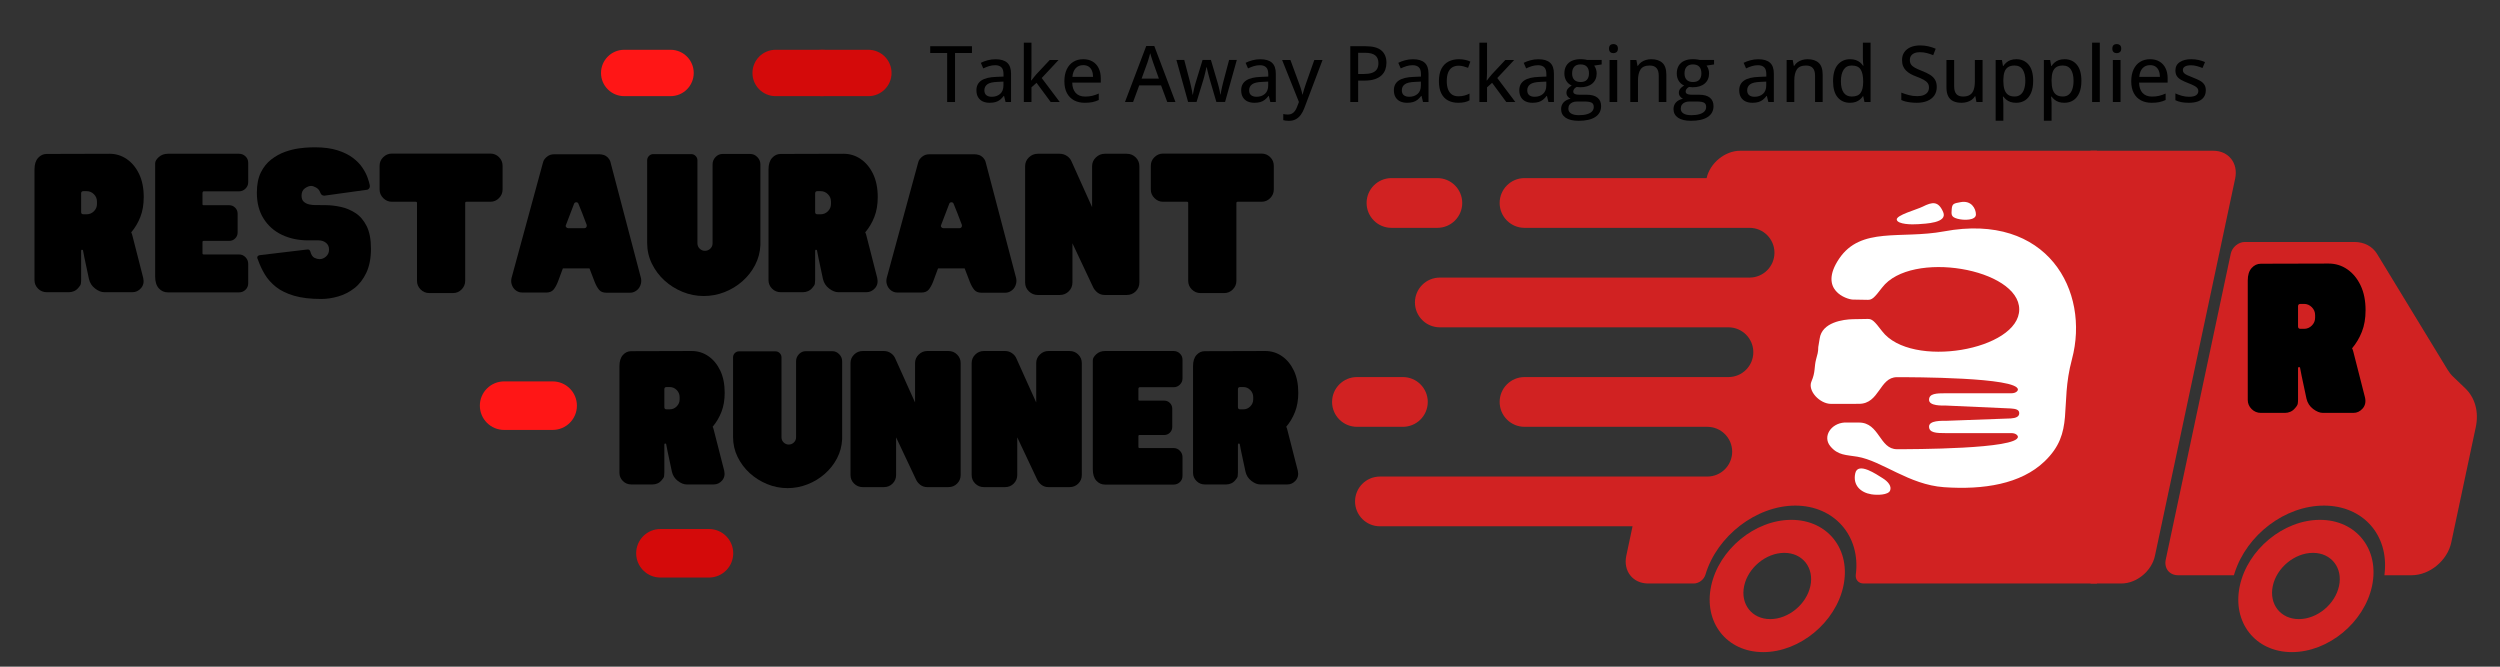 <svg version="1.0" preserveAspectRatio="xMidYMid meet" height="400" viewBox="0 0 1125 300" zoomAndPan="magnify" width="1500" xmlns:xlink="http://www.w3.org/1999/xlink" xmlns="http://www.w3.org/2000/svg"><rect x="0" y="0" width="1125" height="300" fill="#333333" stroke="none"/><defs><g></g><clipPath id="b901f5f0d2"><path clip-rule="nonzero" d="M 609 67.84 L 943.621 67.84 L 943.621 263 L 609 263 Z M 609 67.84"></path></clipPath><clipPath id="1faaa52b13"><path clip-rule="nonzero" d="M 769.23 233.848 L 830.227 233.848 L 830.227 293.449 L 769.23 293.449 Z M 769.23 233.848"></path></clipPath><clipPath id="824d60acb2"><path clip-rule="nonzero" d="M 599.371 169 L 643 169 L 643 193 L 599.371 193 Z M 599.371 169"></path></clipPath><clipPath id="120b639f5a"><path clip-rule="nonzero" d="M 814 90.031 L 935 90.031 L 935 222.781 L 814 222.781 Z M 814 90.031"></path></clipPath><clipPath id="0371be153a"><path clip-rule="nonzero" d="M 940.734 67.84 L 1007 67.84 L 1007 263 L 940.734 263 Z M 940.734 67.84"></path></clipPath><clipPath id="0cfe579496"><path clip-rule="nonzero" d="M 974.344 108.852 L 1114.598 108.852 L 1114.598 258.926 L 974.344 258.926 Z M 974.344 108.852"></path></clipPath><clipPath id="6efd6e2fbe"><path clip-rule="nonzero" d="M 1007.125 233.848 L 1068.125 233.848 L 1068.125 293.449 L 1007.125 293.449 Z M 1007.125 233.848"></path></clipPath><clipPath id="1a86a371d6"><path clip-rule="nonzero" d="M 286.277 238.055 L 329.953 238.055 L 329.953 259.895 L 286.277 259.895 Z M 286.277 238.055"></path></clipPath><clipPath id="b2c3e318c9"><path clip-rule="nonzero" d="M 319.035 238.055 C 325.066 238.055 329.953 242.941 329.953 248.973 C 329.953 255.004 325.066 259.895 319.035 259.895 L 297.195 259.895 C 291.164 259.895 286.277 255.004 286.277 248.973 C 286.277 242.941 291.164 238.055 297.195 238.055 Z M 319.035 238.055"></path></clipPath><clipPath id="e1e27d6f92"><path clip-rule="nonzero" d="M 215.934 171.629 L 259.613 171.629 L 259.613 193.469 L 215.934 193.469 Z M 215.934 171.629"></path></clipPath><clipPath id="d0e993b482"><path clip-rule="nonzero" d="M 248.695 171.629 C 254.727 171.629 259.613 176.52 259.613 182.551 C 259.613 188.578 254.727 193.469 248.695 193.469 L 226.855 193.469 C 220.824 193.469 215.934 188.578 215.934 182.551 C 215.934 176.52 220.824 171.629 226.855 171.629 Z M 248.695 171.629"></path></clipPath><clipPath id="696cfc91e4"><path clip-rule="nonzero" d="M 359.473 22.402 L 401.199 22.402 L 401.199 43.266 L 359.473 43.266 Z M 359.473 22.402"></path></clipPath><clipPath id="f185925277"><path clip-rule="nonzero" d="M 390.766 22.402 C 396.527 22.402 401.199 27.074 401.199 32.836 C 401.199 38.598 396.527 43.266 390.766 43.266 L 369.902 43.266 C 364.141 43.266 359.473 38.598 359.473 32.836 C 359.473 27.074 364.141 22.402 369.902 22.402 Z M 390.766 22.402"></path></clipPath><clipPath id="38f07d2757"><path clip-rule="nonzero" d="M 338.609 22.402 L 380.336 22.402 L 380.336 43.266 L 338.609 43.266 Z M 338.609 22.402"></path></clipPath><clipPath id="7842803661"><path clip-rule="nonzero" d="M 369.902 22.402 C 375.664 22.402 380.336 27.074 380.336 32.836 C 380.336 38.598 375.664 43.266 369.902 43.266 L 349.039 43.266 C 343.277 43.266 338.609 38.598 338.609 32.836 C 338.609 27.074 343.277 22.402 349.039 22.402 Z M 369.902 22.402"></path></clipPath><clipPath id="964f9af8aa"><path clip-rule="nonzero" d="M 270.453 22.402 L 312.18 22.402 L 312.18 43.266 L 270.453 43.266 Z M 270.453 22.402"></path></clipPath><clipPath id="781224253a"><path clip-rule="nonzero" d="M 301.75 22.402 C 307.512 22.402 312.18 27.074 312.18 32.836 C 312.18 38.598 307.512 43.266 301.75 43.266 L 280.887 43.266 C 275.125 43.266 270.453 38.598 270.453 32.836 C 270.453 27.074 275.125 22.402 280.887 22.402 Z M 301.75 22.402"></path></clipPath></defs><g clip-path="url(#b901f5f0d2)"><path fill-rule="nonzero" fill-opacity="1" d="M 1055.934 80.328 L 1019.832 250.105 C 1018.375 256.977 1011.594 262.57 1004.723 262.57 L 838.594 262.57 C 836.359 262.57 834.812 260.848 835.105 258.633 C 837.387 241.195 825.434 227.52 807.887 227.52 C 790.383 227.52 772.633 241.148 767.461 258.566 C 766.812 260.805 764.508 262.57 762.223 262.57 L 741.676 262.57 C 734.781 262.57 730.375 256.977 731.828 250.105 L 734.648 236.832 L 620.965 236.832 C 614.785 236.832 609.773 231.816 609.773 225.641 C 609.773 219.461 614.785 214.449 620.965 214.449 L 768.289 214.449 C 774.469 214.449 779.48 209.434 779.48 203.258 C 779.48 197.078 774.469 192.066 768.289 192.066 L 686.031 192.066 C 679.855 192.066 674.84 187.051 674.84 180.875 C 674.84 174.695 679.855 169.68 686.031 169.68 L 777.801 169.68 C 783.98 169.68 788.996 164.668 788.996 158.488 C 788.996 152.312 783.98 147.297 777.801 147.297 L 647.914 147.297 C 641.734 147.297 636.723 142.285 636.723 136.105 C 636.723 129.93 641.734 124.914 647.914 124.914 L 787.316 124.914 C 793.492 124.914 798.508 119.902 798.508 113.723 C 798.508 107.547 793.492 102.531 787.316 102.531 L 686.031 102.531 C 679.855 102.531 674.84 97.52 674.84 91.34 C 674.84 85.164 679.855 80.148 686.031 80.148 L 767.977 80.148 C 769.5 73.344 776.258 67.84 783.062 67.84 L 1046.086 67.84 C 1052.98 67.84 1057.391 73.434 1055.934 80.328" fill="#d12222"></path></g><g clip-path="url(#1faaa52b13)"><path fill-rule="nonzero" fill-opacity="1" d="M 796.602 278.598 C 788.383 278.598 783.117 271.91 784.863 263.691 C 786.613 255.473 794.719 248.785 802.938 248.785 C 811.16 248.785 816.422 255.473 814.676 263.691 C 812.93 271.91 804.82 278.598 796.602 278.598 Z M 806.094 233.934 C 789.688 233.934 773.5 247.281 770.012 263.691 C 766.527 280.098 777.035 293.449 793.445 293.449 C 809.852 293.449 826.043 280.098 829.527 263.691 C 833.016 247.281 822.504 233.934 806.094 233.934" fill="#d12222"></path></g><path fill-rule="nonzero" fill-opacity="1" d="M 658.008 91.34 C 658.008 97.516 652.996 102.531 646.816 102.531 L 626.156 102.531 C 619.98 102.531 614.965 97.516 614.965 91.34 C 614.965 85.16 619.98 80.148 626.156 80.148 L 646.816 80.148 C 652.996 80.148 658.008 85.16 658.008 91.34" fill="#d12222"></path><g clip-path="url(#824d60acb2)"><path fill-rule="nonzero" fill-opacity="1" d="M 642.496 180.875 C 642.496 187.051 637.484 192.066 631.305 192.066 L 610.625 192.066 C 604.445 192.066 599.434 187.051 599.434 180.875 C 599.434 174.695 604.445 169.68 610.625 169.68 L 631.305 169.68 C 637.484 169.68 642.496 174.695 642.496 180.875" fill="#d12222"></path></g><g clip-path="url(#120b639f5a)"><path fill-rule="evenodd" fill-opacity="1" d="M 908.051 196.566 C 908.051 202.121 860.137 202.141 853.629 202.141 C 845.73 202.141 845.781 190.145 836.555 190.145 C 834.305 190.145 832.137 190.141 830.023 190.137 C 823.844 190.547 820.137 196.48 823.586 200.73 C 827.031 204.98 830.785 204.672 835.812 205.516 C 846.898 207.379 858.992 218.137 874.809 219.238 C 892.559 220.477 909.402 217.844 920.043 207.637 C 933.82 194.426 926.648 183.027 932.371 161.676 C 940.598 130.973 921.352 95.461 874.809 104.117 C 855.379 107.73 837.395 101.832 827.574 116.457 C 818.09 130.586 831.137 134.766 833.781 134.812 L 840.531 134.93 C 842.395 134.93 843.344 134.145 846.938 129.426 C 859.957 112.328 908.656 120.891 908.656 139.227 C 908.66 157.566 859.957 166.125 846.938 149.027 C 843.344 144.309 842.395 143.523 840.531 143.523 C 838.316 143.562 838.289 143.562 833.891 143.637 C 829.488 143.711 819.855 145.012 818.852 152.363 C 818.766 152.977 818.281 155.531 818.223 156.156 C 818.223 158.488 817.812 159.57 817.246 161.676 C 816.32 165.141 817.016 167.383 815.164 171.625 C 813.309 175.871 818.938 181.75 823.969 181.746 C 829 181.742 832.102 181.723 836.555 181.723 C 845.781 181.723 845.73 169.73 853.629 169.73 C 860.137 169.73 908.051 169.75 908.051 175.305 C 908.051 175.945 907.07 176.965 905.156 176.965 L 875.578 176.965 C 871.324 176.953 868.07 177.102 868.07 179.914 C 868.07 182.727 873.875 182.5 875.688 182.5 C 876.172 182.5 904.41 183.777 904.855 183.809 C 907.18 183.965 908.656 184.375 908.656 185.934 C 908.66 187.492 907.18 188.141 904.855 188.297 C 904.41 188.324 876.172 189.367 875.688 189.367 C 873.875 189.367 868.07 189.141 868.07 191.953 C 868.07 194.766 871.324 194.914 875.578 194.902 L 905.156 194.902 C 907.07 194.902 908.051 195.926 908.051 196.566 Z M 878.281 94.047 C 878.094 96.555 877.902 97.621 880.852 98.438 C 883.793 99.258 889.188 99.191 889.168 96.504 C 889.148 93.82 887.078 90.035 882.223 90.977 C 879.41 91.523 878.465 91.539 878.281 94.047 Z M 853.547 98.895 C 854.004 100.953 860.195 101.117 863.211 100.879 C 866.227 100.645 876.609 100.426 874.418 95.402 C 872.227 90.379 869.57 90.789 865.18 93.008 C 862.637 94.297 853.086 96.84 853.547 98.895 Z M 850.52 220.805 C 851.359 218.871 849.727 216.738 847.148 215.156 C 844.578 213.57 836.055 207.625 834.867 212.977 C 833.68 218.328 837.246 221.645 842.098 222.438 C 844.914 222.895 849.676 222.734 850.52 220.805" fill="#ffffff"></path></g><g clip-path="url(#0371be153a)"><path fill-rule="nonzero" fill-opacity="1" d="M 1005.828 80.328 L 969.727 250.105 C 968.27 256.977 961.488 262.57 954.613 262.57 L 788.488 262.57 C 786.25 262.57 784.703 260.848 784.996 258.633 C 787.281 241.195 775.328 227.52 757.777 227.52 C 740.277 227.52 722.523 241.148 717.355 258.566 C 716.707 260.805 714.398 262.57 712.117 262.57 L 691.57 262.57 C 684.676 262.57 680.266 256.977 681.719 250.105 L 684.543 236.832 L 570.859 236.832 C 564.68 236.832 559.668 231.816 559.668 225.641 C 559.668 219.461 564.68 214.449 570.859 214.449 L 718.184 214.449 C 724.359 214.449 729.375 209.434 729.375 203.258 C 729.375 197.078 724.359 192.066 718.184 192.066 L 635.926 192.066 C 629.746 192.066 624.734 187.051 624.734 180.875 C 624.734 174.695 629.746 169.68 635.926 169.68 L 727.695 169.68 C 733.875 169.68 738.887 164.668 738.887 158.488 C 738.887 152.312 733.875 147.297 727.695 147.297 L 597.809 147.297 C 591.629 147.297 586.613 142.285 586.613 136.105 C 586.613 129.93 591.629 124.914 597.809 124.914 L 737.207 124.914 C 743.387 124.914 748.398 119.902 748.398 113.723 C 748.398 107.547 743.387 102.531 737.207 102.531 L 635.926 102.531 C 629.746 102.531 624.734 97.52 624.734 91.34 C 624.734 85.164 629.746 80.148 635.926 80.148 L 717.871 80.148 C 719.391 73.344 726.152 67.84 732.957 67.84 L 995.98 67.84 C 1002.875 67.84 1007.281 73.434 1005.828 80.328" fill="#d12222"></path></g><g clip-path="url(#0cfe579496)"><path fill-rule="nonzero" fill-opacity="1" d="M 1109.34 174.715 L 1103.938 169.539 C 1102.984 168.641 1102.137 167.574 1101.406 166.375 L 1069.672 114.246 C 1067.594 110.84 1063.871 108.887 1059.445 108.887 L 1010.18 108.887 C 1007.301 108.887 1004.469 111.23 1003.855 114.105 L 974.578 251.852 C 973.758 255.711 976.23 258.855 980.094 258.855 L 1005.254 258.855 L 1005.57 257.855 C 1011.07 240.559 1028.355 227.52 1045.777 227.52 C 1063.199 227.52 1074.941 240.559 1073.09 257.855 L 1072.984 258.855 L 1085.227 258.855 C 1093.336 258.855 1101.332 252.258 1103.059 244.148 L 1114.094 192.242 C 1115.551 185.379 1113.816 178.988 1109.34 174.715" fill="#d12222"></path></g><g clip-path="url(#6efd6e2fbe)"><path fill-rule="nonzero" fill-opacity="1" d="M 1034.492 278.598 C 1026.273 278.598 1021.008 271.91 1022.754 263.691 C 1024.5 255.469 1032.609 248.785 1040.828 248.785 C 1049.047 248.785 1054.316 255.469 1052.566 263.691 C 1050.82 271.91 1042.711 278.598 1034.492 278.598 Z M 1043.984 233.934 C 1027.578 233.934 1011.391 247.281 1007.898 263.691 C 1004.414 280.098 1014.926 293.449 1031.336 293.449 C 1047.742 293.449 1063.93 280.098 1067.418 263.691 C 1070.906 247.281 1060.395 233.934 1043.984 233.934" fill="#d12222"></path></g><path fill-rule="nonzero" fill-opacity="1" d="M 1052.891 122.312 L 1024.184 122.312 C 1019.414 122.312 1014.719 126.18 1013.703 130.953 L 1005.801 168.133 C 1004.789 172.906 1007.832 176.777 1012.605 176.777 L 1065.746 176.777 C 1072.621 176.777 1078.371 169.137 1075.816 163.387 L 1059.285 126.207 C 1058.203 123.777 1055.805 122.312 1052.891 122.312" fill="#d12222"></path><g fill-opacity="1" fill="#000000"><g transform="translate(276.485, 218.219)"><g><path d="M 49.406 -6.406 C 49.801 -4.645 49.484 -3.172 48.453 -1.984 C 47.422 -0.805 46.176 -0.219 44.719 -0.219 L 32.5 -0.219 C 31.25 -0.219 29.93 -0.742 28.547 -1.797 C 27.16 -2.859 26.27 -4.242 25.875 -5.953 L 23.906 -15.156 L 23.312 -18.25 C 23.312 -18.5 23.16 -18.625 22.859 -18.625 C 22.598 -18.625 22.469 -18.473 22.469 -18.172 L 22.469 -5.578 C 22.469 -4.973 22.43 -4.422 22.359 -3.922 C 22.285 -3.422 21.895 -2.789 21.188 -2.031 C 20.688 -1.426 20.082 -0.973 19.375 -0.672 C 18.676 -0.367 17.953 -0.219 17.203 -0.219 L 7.547 -0.219 C 6.086 -0.219 4.844 -0.734 3.812 -1.766 C 2.781 -2.797 2.266 -4.02 2.266 -5.438 L 2.266 -53.469 C 2.266 -55.633 2.781 -57.297 3.812 -58.453 C 4.844 -59.609 6.086 -60.188 7.547 -60.188 L 34.766 -60.266 C 37.535 -60.266 40.035 -59.492 42.266 -57.953 C 44.504 -56.422 46.289 -54.258 47.625 -51.469 C 48.957 -48.688 49.625 -45.359 49.625 -41.484 C 49.625 -38.211 49.133 -35.332 48.156 -32.844 C 47.176 -30.352 45.859 -28.129 44.203 -26.172 C 44.398 -25.867 44.57 -25.391 44.719 -24.734 Z M 29.344 -39.516 C 29.344 -40.773 28.898 -41.844 28.016 -42.719 C 27.141 -43.602 26.098 -44.047 24.891 -44.047 L 23.453 -44.047 C 22.797 -44.047 22.469 -43.719 22.469 -43.062 L 22.469 -35 C 22.469 -34.344 22.797 -34.016 23.453 -34.016 L 24.891 -34.016 C 26.098 -34.016 27.141 -34.453 28.016 -35.328 C 28.898 -36.211 29.344 -37.258 29.344 -38.469 Z M 29.344 -39.516"></path></g></g></g><g fill-opacity="1" fill="#000000"><g transform="translate(328.591, 218.219)"><g><path d="M 45.938 -60.188 C 47.133 -60.188 48.172 -59.734 49.047 -58.828 C 49.93 -57.922 50.375 -56.863 50.375 -55.656 L 50.375 -20.594 C 50.227 -17.52 49.461 -14.648 48.078 -11.984 C 46.691 -9.328 44.852 -6.992 42.562 -4.984 C 40.281 -2.973 37.691 -1.398 34.797 -0.266 C 31.91 0.867 28.91 1.438 25.797 1.438 C 22.629 1.438 19.57 0.832 16.625 -0.375 C 13.688 -1.582 11.07 -3.227 8.781 -5.312 C 6.5 -7.406 4.676 -9.844 3.312 -12.625 C 1.957 -15.414 1.281 -18.398 1.281 -21.578 L 1.281 -57.391 C 1.281 -58.148 1.539 -58.789 2.062 -59.312 C 2.594 -59.844 3.211 -60.109 3.922 -60.109 L 20.438 -60.109 C 21.145 -60.109 21.758 -59.844 22.281 -59.312 C 22.812 -58.789 23.078 -58.148 23.078 -57.391 L 23.078 -21.422 C 23.078 -20.516 23.406 -19.742 24.062 -19.109 C 24.719 -18.484 25.473 -18.172 26.328 -18.172 C 27.234 -18.172 28.008 -18.484 28.656 -19.109 C 29.312 -19.742 29.641 -20.516 29.641 -21.422 L 29.641 -55.656 C 29.641 -56.863 30.066 -57.922 30.922 -58.828 C 31.773 -59.734 32.805 -60.188 34.016 -60.188 Z M 45.938 -60.188"></path></g></g></g><g fill-opacity="1" fill="#000000"><g transform="translate(380.244, 218.219)"><g><path d="M 46.531 -60.266 C 48.094 -60.266 49.398 -59.734 50.453 -58.672 C 51.516 -57.617 52.047 -56.336 52.047 -54.828 L 52.047 -4.453 C 52.047 -2.941 51.516 -1.656 50.453 -0.594 C 49.398 0.457 48.094 0.984 46.531 0.984 L 37.031 0.984 C 35.82 0.984 34.766 0.633 33.859 -0.062 C 32.953 -0.77 32.273 -1.656 31.828 -2.719 L 23 -21.422 L 23 -4.453 C 23 -2.941 22.469 -1.656 21.406 -0.594 C 20.352 0.457 19.051 0.984 17.5 0.984 L 8 0.984 C 6.488 0.984 5.191 0.457 4.109 -0.594 C 3.023 -1.656 2.484 -2.941 2.484 -4.453 L 2.484 -54.828 C 2.484 -56.336 3.023 -57.617 4.109 -58.672 C 5.191 -59.734 6.488 -60.266 8 -60.266 L 17.5 -60.266 C 18.656 -60.266 19.707 -59.938 20.656 -59.281 C 21.613 -58.625 22.297 -57.77 22.703 -56.719 L 31.531 -37.109 L 31.531 -54.828 C 31.531 -56.336 32.082 -57.617 33.188 -58.672 C 34.289 -59.734 35.57 -60.266 37.031 -60.266 Z M 46.531 -60.266"></path></g></g></g><g fill-opacity="1" fill="#000000"><g transform="translate(434.762, 218.219)"><g><path d="M 46.531 -60.266 C 48.094 -60.266 49.398 -59.734 50.453 -58.672 C 51.516 -57.617 52.047 -56.336 52.047 -54.828 L 52.047 -4.453 C 52.047 -2.941 51.516 -1.656 50.453 -0.594 C 49.398 0.457 48.094 0.984 46.531 0.984 L 37.031 0.984 C 35.82 0.984 34.766 0.633 33.859 -0.062 C 32.953 -0.77 32.273 -1.656 31.828 -2.719 L 23 -21.422 L 23 -4.453 C 23 -2.941 22.469 -1.656 21.406 -0.594 C 20.352 0.457 19.051 0.984 17.5 0.984 L 8 0.984 C 6.488 0.984 5.191 0.457 4.109 -0.594 C 3.023 -1.656 2.484 -2.941 2.484 -4.453 L 2.484 -54.828 C 2.484 -56.336 3.023 -57.617 4.109 -58.672 C 5.191 -59.734 6.488 -60.266 8 -60.266 L 17.5 -60.266 C 18.656 -60.266 19.707 -59.938 20.656 -59.281 C 21.613 -58.625 22.297 -57.77 22.703 -56.719 L 31.531 -37.109 L 31.531 -54.828 C 31.531 -56.336 32.082 -57.617 33.188 -58.672 C 34.289 -59.734 35.57 -60.266 37.031 -60.266 Z M 46.531 -60.266"></path></g></g></g><g fill-opacity="1" fill="#000000"><g transform="translate(489.281, 218.219)"><g><path d="M 23.531 -43.969 C 23.383 -43.969 23.258 -43.891 23.156 -43.734 C 23.051 -43.586 23 -43.469 23 -43.375 L 23 -38.391 C 23 -38.086 23.176 -37.938 23.531 -37.938 L 34.625 -37.938 C 35.625 -37.938 36.473 -37.582 37.172 -36.875 C 37.879 -36.176 38.234 -35.32 38.234 -34.312 L 38.234 -26.094 C 38.234 -25.094 37.879 -24.238 37.172 -23.531 C 36.473 -22.82 35.625 -22.469 34.625 -22.469 L 23.531 -22.469 C 23.176 -22.469 23 -22.297 23 -21.953 L 23 -17.125 C 23 -16.77 23.176 -16.594 23.531 -16.594 L 38.844 -16.594 C 39.945 -16.594 40.891 -16.188 41.672 -15.375 C 42.453 -14.57 42.844 -13.617 42.844 -12.516 L 42.844 -4.078 C 42.844 -2.961 42.453 -2.031 41.672 -1.281 C 40.891 -0.531 39.945 -0.156 38.844 -0.156 L 8 -0.156 C 6.438 -0.156 5.125 -0.742 4.062 -1.922 C 3.008 -3.109 2.484 -4.805 2.484 -7.016 L 2.484 -56.109 C 2.484 -56.961 3.008 -57.867 4.062 -58.828 C 5.125 -59.785 6.438 -60.266 8 -60.266 L 38.844 -60.266 C 39.945 -60.266 40.891 -59.883 41.672 -59.125 C 42.453 -58.375 42.844 -57.445 42.844 -56.344 L 42.844 -47.891 C 42.844 -46.836 42.453 -45.922 41.672 -45.141 C 40.891 -44.359 39.945 -43.969 38.844 -43.969 Z M 23.531 -43.969"></path></g></g></g><g fill-opacity="1" fill="#000000"><g transform="translate(534.6, 218.219)"><g><path d="M 49.406 -6.406 C 49.801 -4.645 49.484 -3.172 48.453 -1.984 C 47.422 -0.805 46.176 -0.219 44.719 -0.219 L 32.5 -0.219 C 31.25 -0.219 29.93 -0.742 28.547 -1.797 C 27.16 -2.859 26.27 -4.242 25.875 -5.953 L 23.906 -15.156 L 23.312 -18.25 C 23.312 -18.5 23.16 -18.625 22.859 -18.625 C 22.598 -18.625 22.469 -18.473 22.469 -18.172 L 22.469 -5.578 C 22.469 -4.973 22.43 -4.422 22.359 -3.922 C 22.285 -3.422 21.895 -2.789 21.188 -2.031 C 20.688 -1.426 20.082 -0.973 19.375 -0.672 C 18.676 -0.367 17.953 -0.219 17.203 -0.219 L 7.547 -0.219 C 6.086 -0.219 4.844 -0.734 3.812 -1.766 C 2.781 -2.797 2.266 -4.02 2.266 -5.438 L 2.266 -53.469 C 2.266 -55.633 2.781 -57.297 3.812 -58.453 C 4.844 -59.609 6.086 -60.188 7.547 -60.188 L 34.766 -60.266 C 37.535 -60.266 40.035 -59.492 42.266 -57.953 C 44.504 -56.422 46.289 -54.258 47.625 -51.469 C 48.957 -48.688 49.625 -45.359 49.625 -41.484 C 49.625 -38.211 49.133 -35.332 48.156 -32.844 C 47.176 -30.352 45.859 -28.129 44.203 -26.172 C 44.398 -25.867 44.57 -25.391 44.719 -24.734 Z M 29.344 -39.516 C 29.344 -40.773 28.898 -41.844 28.016 -42.719 C 27.141 -43.602 26.098 -44.047 24.891 -44.047 L 23.453 -44.047 C 22.797 -44.047 22.469 -43.719 22.469 -43.062 L 22.469 -35 C 22.469 -34.344 22.797 -34.016 23.453 -34.016 L 24.891 -34.016 C 26.098 -34.016 27.141 -34.453 28.016 -35.328 C 28.898 -36.211 29.344 -37.258 29.344 -38.469 Z M 29.344 -39.516"></path></g></g></g><g fill-opacity="1" fill="#000000"><g transform="translate(13.181, 131.725)"><g><path d="M 51.266 -6.656 C 51.68 -4.82 51.352 -3.289 50.281 -2.062 C 49.219 -0.844 47.926 -0.234 46.406 -0.234 L 33.734 -0.234 C 32.43 -0.234 31.062 -0.781 29.625 -1.875 C 28.188 -2.969 27.258 -4.406 26.844 -6.188 L 24.812 -15.734 L 24.188 -18.938 C 24.188 -19.195 24.031 -19.328 23.719 -19.328 C 23.457 -19.328 23.328 -19.172 23.328 -18.859 L 23.328 -5.797 C 23.328 -5.172 23.285 -4.594 23.203 -4.062 C 23.129 -3.539 22.727 -2.891 22 -2.109 C 21.469 -1.484 20.836 -1.016 20.109 -0.703 C 19.379 -0.391 18.625 -0.234 17.844 -0.234 L 7.828 -0.234 C 6.316 -0.234 5.023 -0.766 3.953 -1.828 C 2.879 -2.898 2.344 -4.172 2.344 -5.641 L 2.344 -55.484 C 2.344 -57.734 2.879 -59.457 3.953 -60.656 C 5.023 -61.852 6.316 -62.453 7.828 -62.453 L 36.078 -62.531 C 38.953 -62.531 41.547 -61.734 43.859 -60.141 C 46.18 -58.555 48.035 -56.316 49.422 -53.422 C 50.805 -50.523 51.5 -47.066 51.5 -43.047 C 51.5 -39.648 50.988 -36.66 49.969 -34.078 C 48.957 -31.492 47.586 -29.188 45.859 -27.156 C 46.066 -26.844 46.25 -26.348 46.406 -25.672 Z M 30.453 -41.016 C 30.453 -42.316 29.992 -43.422 29.078 -44.328 C 28.16 -45.242 27.078 -45.703 25.828 -45.703 L 24.344 -45.703 C 23.664 -45.703 23.328 -45.363 23.328 -44.688 L 23.328 -36.312 C 23.328 -35.633 23.664 -35.297 24.344 -35.297 L 25.828 -35.297 C 27.078 -35.297 28.16 -35.75 29.078 -36.656 C 29.992 -37.57 30.453 -38.66 30.453 -39.922 Z M 30.453 -41.016"></path></g></g></g><g fill-opacity="1" fill="#000000"><g transform="translate(67.241, 131.725)"><g><path d="M 24.422 -45.625 C 24.266 -45.625 24.133 -45.547 24.031 -45.391 C 23.926 -45.234 23.875 -45.102 23.875 -45 L 23.875 -39.844 C 23.875 -39.531 24.055 -39.375 24.422 -39.375 L 35.922 -39.375 C 36.961 -39.375 37.848 -39.004 38.578 -38.266 C 39.316 -37.535 39.688 -36.648 39.688 -35.609 L 39.688 -27.078 C 39.688 -26.035 39.316 -25.148 38.578 -24.422 C 37.848 -23.691 36.961 -23.328 35.922 -23.328 L 24.422 -23.328 C 24.055 -23.328 23.875 -23.145 23.875 -22.781 L 23.875 -17.766 C 23.875 -17.398 24.055 -17.219 24.422 -17.219 L 40.312 -17.219 C 41.457 -17.219 42.43 -16.801 43.234 -15.969 C 44.047 -15.133 44.453 -14.141 44.453 -12.984 L 44.453 -4.219 C 44.453 -3.07 44.047 -2.109 43.234 -1.328 C 42.43 -0.547 41.457 -0.156 40.312 -0.156 L 8.297 -0.156 C 6.68 -0.156 5.32 -0.766 4.219 -1.984 C 3.125 -3.211 2.578 -4.977 2.578 -7.281 L 2.578 -58.234 C 2.578 -59.117 3.125 -60.055 4.219 -61.047 C 5.32 -62.035 6.68 -62.531 8.297 -62.531 L 40.312 -62.531 C 41.457 -62.531 42.43 -62.141 43.234 -61.359 C 44.047 -60.578 44.453 -59.613 44.453 -58.469 L 44.453 -49.703 C 44.453 -48.609 44.047 -47.656 43.234 -46.844 C 42.43 -46.031 41.457 -45.625 40.312 -45.625 Z M 24.422 -45.625"></path></g></g></g><g fill-opacity="1" fill="#000000"><g transform="translate(114.259, 131.725)"><g><path d="M 27.391 -65.438 C 31.41 -65.438 34.816 -64.988 37.609 -64.094 C 40.398 -63.207 42.707 -62.07 44.531 -60.688 C 46.352 -59.312 47.785 -57.836 48.828 -56.266 C 49.879 -54.703 50.648 -53.219 51.141 -51.812 C 51.641 -50.406 51.969 -49.285 52.125 -48.453 C 52.227 -47.867 52.148 -47.379 51.891 -46.984 C 51.629 -46.598 51.289 -46.379 50.875 -46.328 L 31.703 -43.672 C 30.805 -43.672 30.203 -44.113 29.891 -45 C 29.523 -46.039 28.898 -46.812 28.016 -47.312 C 27.129 -47.812 26.375 -48.062 25.75 -48.062 C 24.914 -48.062 23.988 -47.707 22.969 -47 C 21.945 -46.289 21.438 -45.18 21.438 -43.672 C 21.438 -42.422 21.789 -41.492 22.5 -40.891 C 23.207 -40.297 24.031 -39.906 24.969 -39.719 C 25.906 -39.539 26.711 -39.453 27.391 -39.453 C 28.691 -39.453 30.383 -39.438 32.469 -39.406 C 34.562 -39.383 36.77 -39.125 39.094 -38.625 C 41.414 -38.125 43.609 -37.207 45.672 -35.875 C 47.734 -34.551 49.414 -32.598 50.719 -30.016 C 52.02 -27.43 52.672 -24.023 52.672 -19.797 C 52.672 -15.523 51.977 -11.926 50.594 -9 C 49.219 -6.082 47.422 -3.758 45.203 -2.031 C 42.984 -0.312 40.566 0.922 37.953 1.672 C 35.348 2.43 32.816 2.812 30.359 2.812 C 25.461 2.812 21.367 2.328 18.078 1.359 C 14.797 0.398 12.098 -0.91 9.984 -2.578 C 7.867 -4.254 6.18 -6.133 4.922 -8.219 C 3.672 -10.301 2.656 -12.469 1.875 -14.719 C 1.195 -15.914 1.457 -16.645 2.656 -16.906 L 23.641 -19.406 C 24.211 -19.508 24.613 -19.484 24.844 -19.328 C 25.082 -19.172 25.254 -18.938 25.359 -18.625 C 25.773 -17.062 26.41 -16.082 27.266 -15.688 C 28.129 -15.301 28.875 -15.109 29.5 -15.109 C 30.602 -15.109 31.598 -15.508 32.484 -16.312 C 33.367 -17.125 33.812 -18.156 33.812 -19.406 C 33.812 -20.707 33.352 -21.723 32.438 -22.453 C 31.531 -23.191 30.422 -23.562 29.109 -23.562 L 24.422 -23.562 C 20.035 -23.562 16.094 -24.395 12.594 -26.062 C 9.102 -27.727 6.352 -30.164 4.344 -33.375 C 2.332 -36.582 1.328 -40.457 1.328 -45 C 1.328 -48.656 1.926 -51.695 3.125 -54.125 C 4.332 -56.551 5.898 -58.504 7.828 -59.984 C 9.754 -61.473 11.812 -62.609 14 -63.391 C 16.195 -64.172 18.285 -64.691 20.266 -64.953 C 22.254 -65.223 23.898 -65.367 25.203 -65.391 C 26.504 -65.422 27.234 -65.438 27.391 -65.438 Z M 27.391 -65.438"></path></g></g></g><g fill-opacity="1" fill="#000000"><g transform="translate(168.24, 131.725)"><g><path d="M 52.438 -62.609 C 53.945 -62.609 55.238 -62.07 56.312 -61 C 57.383 -59.938 57.922 -58.648 57.922 -57.141 L 57.922 -46.406 C 57.922 -44.945 57.383 -43.672 56.312 -42.578 C 55.238 -41.484 53.945 -40.938 52.438 -40.938 L 41.719 -40.938 C 41.301 -40.938 41.094 -40.754 41.094 -40.391 L 41.094 -5.328 C 41.094 -3.859 40.555 -2.578 39.484 -1.484 C 38.41 -0.391 37.117 0.156 35.609 0.156 L 24.969 0.156 C 23.406 0.156 22.086 -0.391 21.016 -1.484 C 19.941 -2.578 19.406 -3.859 19.406 -5.328 L 19.406 -40.391 C 19.406 -40.754 19.223 -40.938 18.859 -40.938 L 8.062 -40.938 C 6.602 -40.938 5.32 -41.484 4.219 -42.578 C 3.125 -43.672 2.578 -44.945 2.578 -46.406 L 2.578 -57.141 C 2.578 -58.648 3.125 -59.938 4.219 -61 C 5.32 -62.07 6.602 -62.609 8.062 -62.609 Z M 52.438 -62.609"></path></g></g></g><g fill-opacity="1" fill="#000000"><g transform="translate(228.715, 131.725)"><g><path d="M 59.719 -6.578 C 59.977 -5.43 59.875 -4.297 59.406 -3.172 C 58.938 -2.047 58.18 -1.195 57.141 -0.625 C 56.453 -0.207 55.664 0 54.781 0 L 44.141 0 C 42.68 0 41.586 -0.441 40.859 -1.328 C 40.129 -2.211 39.473 -3.391 38.891 -4.859 L 36.547 -10.953 L 24.578 -10.953 L 22.312 -4.859 C 21.727 -3.391 21.07 -2.223 20.344 -1.359 C 19.613 -0.504 18.52 -0.078 17.062 -0.078 L 6.422 -0.078 C 5.586 -0.078 4.91 -0.207 4.391 -0.469 C 3.234 -0.988 2.379 -1.836 1.828 -3.016 C 1.285 -4.191 1.172 -5.406 1.484 -6.656 L 15.578 -58.391 C 15.734 -59.117 16.004 -59.719 16.391 -60.188 C 16.785 -60.656 17.164 -61.02 17.531 -61.281 C 18.363 -61.957 19.379 -62.297 20.578 -62.297 L 41.094 -62.297 C 41.664 -62.297 42.289 -62.191 42.969 -61.984 C 43.645 -61.773 44.27 -61.383 44.844 -60.812 C 45.414 -60.188 45.789 -59.547 45.969 -58.891 C 46.156 -58.242 46.301 -57.688 46.406 -57.219 Z M 34.281 -29.031 C 34.645 -29.031 34.93 -29.188 35.141 -29.5 C 35.348 -29.812 35.398 -30.156 35.297 -30.531 L 33.266 -35.844 L 31.625 -39.922 C 31.469 -40.441 31.125 -40.703 30.594 -40.703 C 30.07 -40.703 29.734 -40.441 29.578 -39.922 L 28.016 -35.844 L 25.984 -30.531 C 25.773 -30.156 25.801 -29.812 26.062 -29.5 C 26.32 -29.188 26.633 -29.031 27 -29.031 Z M 34.281 -29.031"></path></g></g></g><g fill-opacity="1" fill="#000000"><g transform="translate(289.894, 131.725)"><g><path d="M 47.656 -62.453 C 48.914 -62.453 50 -61.984 50.906 -61.047 C 51.82 -60.109 52.281 -59.016 52.281 -57.766 L 52.281 -21.359 C 52.125 -18.18 51.328 -15.207 49.891 -12.438 C 48.453 -9.676 46.547 -7.25 44.172 -5.156 C 41.805 -3.07 39.125 -1.441 36.125 -0.266 C 33.125 0.898 30.004 1.484 26.766 1.484 C 23.484 1.484 20.312 0.859 17.25 -0.391 C 14.195 -1.641 11.484 -3.348 9.109 -5.516 C 6.742 -7.68 4.852 -10.211 3.438 -13.109 C 2.031 -16.004 1.328 -19.098 1.328 -22.391 L 1.328 -59.562 C 1.328 -60.344 1.598 -61.004 2.141 -61.547 C 2.691 -62.098 3.332 -62.375 4.062 -62.375 L 21.203 -62.375 C 21.941 -62.375 22.582 -62.098 23.125 -61.547 C 23.676 -61.004 23.953 -60.344 23.953 -59.562 L 23.953 -22.234 C 23.953 -21.285 24.289 -20.484 24.969 -19.828 C 25.645 -19.18 26.426 -18.859 27.312 -18.859 C 28.25 -18.859 29.055 -19.18 29.734 -19.828 C 30.422 -20.484 30.766 -21.285 30.766 -22.234 L 30.766 -57.766 C 30.766 -59.016 31.207 -60.109 32.094 -61.047 C 32.977 -61.984 34.047 -62.453 35.297 -62.453 Z M 47.656 -62.453"></path></g></g></g><g fill-opacity="1" fill="#000000"><g transform="translate(343.484, 131.725)"><g><path d="M 51.266 -6.656 C 51.68 -4.82 51.352 -3.289 50.281 -2.062 C 49.219 -0.844 47.926 -0.234 46.406 -0.234 L 33.734 -0.234 C 32.43 -0.234 31.062 -0.781 29.625 -1.875 C 28.188 -2.969 27.258 -4.406 26.844 -6.188 L 24.812 -15.734 L 24.188 -18.938 C 24.188 -19.195 24.031 -19.328 23.719 -19.328 C 23.457 -19.328 23.328 -19.172 23.328 -18.859 L 23.328 -5.797 C 23.328 -5.172 23.285 -4.594 23.203 -4.062 C 23.129 -3.539 22.727 -2.891 22 -2.109 C 21.469 -1.484 20.836 -1.016 20.109 -0.703 C 19.379 -0.391 18.625 -0.234 17.844 -0.234 L 7.828 -0.234 C 6.316 -0.234 5.023 -0.766 3.953 -1.828 C 2.879 -2.898 2.344 -4.172 2.344 -5.641 L 2.344 -55.484 C 2.344 -57.734 2.879 -59.457 3.953 -60.656 C 5.023 -61.852 6.316 -62.453 7.828 -62.453 L 36.078 -62.531 C 38.953 -62.531 41.547 -61.734 43.859 -60.141 C 46.18 -58.555 48.035 -56.316 49.422 -53.422 C 50.805 -50.523 51.5 -47.066 51.5 -43.047 C 51.5 -39.648 50.988 -36.66 49.969 -34.078 C 48.957 -31.492 47.586 -29.188 45.859 -27.156 C 46.066 -26.844 46.25 -26.348 46.406 -25.672 Z M 30.453 -41.016 C 30.453 -42.316 29.992 -43.422 29.078 -44.328 C 28.16 -45.242 27.078 -45.703 25.828 -45.703 L 24.344 -45.703 C 23.664 -45.703 23.328 -45.363 23.328 -44.688 L 23.328 -36.312 C 23.328 -35.633 23.664 -35.297 24.344 -35.297 L 25.828 -35.297 C 27.078 -35.297 28.16 -35.75 29.078 -36.656 C 29.992 -37.57 30.453 -38.66 30.453 -39.922 Z M 30.453 -41.016"></path></g></g></g><g fill-opacity="1" fill="#000000"><g transform="translate(397.544, 131.725)"><g><path d="M 59.719 -6.578 C 59.977 -5.43 59.875 -4.297 59.406 -3.172 C 58.938 -2.047 58.18 -1.195 57.141 -0.625 C 56.453 -0.207 55.664 0 54.781 0 L 44.141 0 C 42.68 0 41.586 -0.441 40.859 -1.328 C 40.129 -2.211 39.473 -3.391 38.891 -4.859 L 36.547 -10.953 L 24.578 -10.953 L 22.312 -4.859 C 21.727 -3.391 21.07 -2.223 20.344 -1.359 C 19.613 -0.504 18.52 -0.078 17.062 -0.078 L 6.422 -0.078 C 5.586 -0.078 4.91 -0.207 4.391 -0.469 C 3.234 -0.988 2.379 -1.836 1.828 -3.016 C 1.285 -4.191 1.172 -5.406 1.484 -6.656 L 15.578 -58.391 C 15.734 -59.117 16.004 -59.719 16.391 -60.188 C 16.785 -60.656 17.164 -61.02 17.531 -61.281 C 18.363 -61.957 19.379 -62.297 20.578 -62.297 L 41.094 -62.297 C 41.664 -62.297 42.289 -62.191 42.969 -61.984 C 43.645 -61.773 44.27 -61.383 44.844 -60.812 C 45.414 -60.188 45.789 -59.547 45.969 -58.891 C 46.156 -58.242 46.301 -57.688 46.406 -57.219 Z M 34.281 -29.031 C 34.645 -29.031 34.93 -29.188 35.141 -29.5 C 35.348 -29.812 35.398 -30.156 35.297 -30.531 L 33.266 -35.844 L 31.625 -39.922 C 31.469 -40.441 31.125 -40.703 30.594 -40.703 C 30.07 -40.703 29.734 -40.441 29.578 -39.922 L 28.016 -35.844 L 25.984 -30.531 C 25.773 -30.156 25.801 -29.812 26.062 -29.5 C 26.32 -29.188 26.633 -29.031 27 -29.031 Z M 34.281 -29.031"></path></g></g></g><g fill-opacity="1" fill="#000000"><g transform="translate(458.723, 131.725)"><g><path d="M 48.297 -62.531 C 49.91 -62.531 51.266 -61.984 52.359 -60.891 C 53.453 -59.797 54 -58.469 54 -56.906 L 54 -4.625 C 54 -3.051 53.453 -1.719 52.359 -0.625 C 51.266 0.469 49.91 1.016 48.297 1.016 L 38.422 1.016 C 37.172 1.016 36.078 0.648 35.141 -0.078 C 34.203 -0.805 33.5 -1.719 33.031 -2.812 L 23.875 -22.234 L 23.875 -4.625 C 23.875 -3.051 23.32 -1.719 22.219 -0.625 C 21.125 0.469 19.77 1.016 18.156 1.016 L 8.297 1.016 C 6.734 1.016 5.391 0.469 4.266 -0.625 C 3.141 -1.719 2.578 -3.051 2.578 -4.625 L 2.578 -56.906 C 2.578 -58.469 3.141 -59.797 4.266 -60.891 C 5.391 -61.984 6.734 -62.531 8.297 -62.531 L 18.156 -62.531 C 19.352 -62.531 20.445 -62.191 21.438 -61.516 C 22.438 -60.836 23.145 -59.953 23.562 -58.859 L 32.719 -38.5 L 32.719 -56.906 C 32.719 -58.469 33.289 -59.797 34.438 -60.891 C 35.582 -61.984 36.91 -62.531 38.422 -62.531 Z M 48.297 -62.531"></path></g></g></g><g fill-opacity="1" fill="#000000"><g transform="translate(515.286, 131.725)"><g><path d="M 52.438 -62.609 C 53.945 -62.609 55.238 -62.07 56.312 -61 C 57.383 -59.938 57.922 -58.648 57.922 -57.141 L 57.922 -46.406 C 57.922 -44.945 57.383 -43.672 56.312 -42.578 C 55.238 -41.484 53.945 -40.938 52.438 -40.938 L 41.719 -40.938 C 41.301 -40.938 41.094 -40.754 41.094 -40.391 L 41.094 -5.328 C 41.094 -3.859 40.555 -2.578 39.484 -1.484 C 38.41 -0.391 37.117 0.156 35.609 0.156 L 24.969 0.156 C 23.406 0.156 22.086 -0.391 21.016 -1.484 C 19.941 -2.578 19.406 -3.859 19.406 -5.328 L 19.406 -40.391 C 19.406 -40.754 19.223 -40.938 18.859 -40.938 L 8.062 -40.938 C 6.602 -40.938 5.32 -41.484 4.219 -42.578 C 3.125 -43.672 2.578 -44.945 2.578 -46.406 L 2.578 -57.141 C 2.578 -58.648 3.125 -59.938 4.219 -61 C 5.32 -62.07 6.602 -62.609 8.062 -62.609 Z M 52.438 -62.609"></path></g></g></g><g fill-opacity="1" fill="#000000"><g transform="translate(418.189, 45.909)"><g><path d="M 11.578 0 L 8.031 0 L 8.031 -22.062 L 0.406 -22.062 L 0.406 -25.109 L 19.188 -25.109 L 19.188 -22.062 L 11.578 -22.062 Z M 11.578 0"></path></g></g></g><g fill-opacity="1" fill="#000000"><g transform="translate(437.814, 45.909)"><g><path d="M 10.188 -19.25 C 12.52 -19.25 14.266 -18.727 15.422 -17.688 C 16.578 -16.656 17.156 -15.023 17.156 -12.797 L 17.156 0 L 14.688 0 L 14.016 -2.75 L 13.875 -2.75 C 13.352 -2.062 12.805 -1.488 12.234 -1.031 C 11.66 -0.57 11 -0.227 10.25 0 C 9.5 0.227 8.582 0.344 7.5 0.344 C 6.352 0.344 5.332 0.141 4.438 -0.266 C 3.551 -0.68 2.852 -1.305 2.344 -2.141 C 1.832 -2.973 1.578 -4.031 1.578 -5.312 C 1.578 -7.227 2.316 -8.688 3.797 -9.688 C 5.273 -10.688 7.516 -11.227 10.516 -11.312 L 13.766 -11.453 L 13.766 -12.516 C 13.766 -13.992 13.438 -15.035 12.781 -15.641 C 12.125 -16.254 11.207 -16.562 10.031 -16.562 C 9.051 -16.562 8.113 -16.422 7.219 -16.141 C 6.332 -15.859 5.477 -15.52 4.656 -15.125 L 3.562 -17.641 C 4.445 -18.098 5.457 -18.477 6.594 -18.781 C 7.738 -19.094 8.938 -19.25 10.188 -19.25 Z M 13.734 -9.188 L 11.094 -9.062 C 8.906 -8.988 7.367 -8.625 6.484 -7.969 C 5.598 -7.32 5.156 -6.422 5.156 -5.266 C 5.156 -4.266 5.457 -3.531 6.062 -3.062 C 6.664 -2.594 7.469 -2.359 8.469 -2.359 C 10 -2.359 11.258 -2.789 12.25 -3.656 C 13.238 -4.52 13.734 -5.797 13.734 -7.484 Z M 13.734 -9.188"></path></g></g></g><g fill-opacity="1" fill="#000000"><g transform="translate(457.783, 45.909)"><g><path d="M 6.375 -26.719 L 6.375 -13.328 C 6.375 -12.797 6.352 -12.195 6.312 -11.531 C 6.27 -10.863 6.234 -10.25 6.203 -9.688 L 6.312 -9.688 C 6.582 -10.031 6.938 -10.484 7.375 -11.047 C 7.812 -11.609 8.203 -12.082 8.547 -12.469 L 14.594 -18.922 L 18.578 -18.922 L 10.984 -10.797 L 19.109 0 L 15.031 0 L 8.656 -8.641 L 6.375 -6.609 L 6.375 0 L 2.938 0 L 2.938 -26.719 Z M 6.375 -26.719"></path></g></g></g><g fill-opacity="1" fill="#000000"><g transform="translate(477.099, 45.909)"><g><path d="M 10.359 -19.266 C 12.004 -19.266 13.414 -18.91 14.594 -18.203 C 15.77 -17.504 16.672 -16.516 17.297 -15.234 C 17.93 -13.953 18.25 -12.441 18.25 -10.703 L 18.25 -8.734 L 5.406 -8.734 C 5.445 -6.711 5.969 -5.16 6.969 -4.078 C 7.977 -2.992 9.395 -2.453 11.219 -2.453 C 12.414 -2.453 13.484 -2.566 14.422 -2.797 C 15.359 -3.023 16.332 -3.363 17.344 -3.812 L 17.344 -0.906 C 16.395 -0.469 15.441 -0.148 14.484 0.047 C 13.523 0.242 12.383 0.344 11.062 0.344 C 9.227 0.344 7.617 -0.02 6.234 -0.75 C 4.859 -1.488 3.785 -2.578 3.016 -4.016 C 2.254 -5.453 1.875 -7.223 1.875 -9.328 C 1.875 -11.41 2.223 -13.191 2.922 -14.672 C 3.617 -16.16 4.602 -17.297 5.875 -18.078 C 7.145 -18.867 8.641 -19.266 10.359 -19.266 Z M 10.344 -16.594 C 8.945 -16.594 7.82 -16.133 6.969 -15.219 C 6.125 -14.312 5.629 -13.008 5.484 -11.312 L 14.781 -11.312 C 14.77 -12.352 14.602 -13.27 14.281 -14.062 C 13.969 -14.852 13.484 -15.473 12.828 -15.922 C 12.18 -16.367 11.352 -16.594 10.344 -16.594 Z M 10.344 -16.594"></path></g></g></g><g fill-opacity="1" fill="#000000"><g transform="translate(497.102, 45.909)"><g></g></g></g><g fill-opacity="1" fill="#000000"><g transform="translate(506.236, 45.909)"><g><path d="M 19.031 0 L 16.25 -7.469 L 6.406 -7.469 L 3.656 0 L 0 0 L 9.578 -25.219 L 13.188 -25.219 L 22.719 0 Z M 15.266 -10.531 L 12.625 -17.922 C 12.539 -18.18 12.414 -18.562 12.25 -19.062 C 12.082 -19.562 11.914 -20.082 11.75 -20.625 C 11.582 -21.164 11.453 -21.613 11.359 -21.969 C 11.242 -21.5 11.109 -21.004 10.953 -20.484 C 10.805 -19.961 10.66 -19.473 10.516 -19.016 C 10.367 -18.566 10.254 -18.203 10.172 -17.922 L 7.484 -10.531 Z M 15.266 -10.531"></path></g></g></g><g fill-opacity="1" fill="#000000"><g transform="translate(528.986, 45.909)"><g><path d="M 18.375 -0.031 L 15.484 -9.922 C 15.359 -10.367 15.223 -10.859 15.078 -11.391 C 14.941 -11.93 14.801 -12.473 14.656 -13.016 C 14.52 -13.555 14.398 -14.055 14.297 -14.516 C 14.191 -14.984 14.109 -15.359 14.047 -15.641 L 13.906 -15.641 C 13.852 -15.359 13.773 -14.984 13.672 -14.516 C 13.566 -14.055 13.445 -13.551 13.312 -13 C 13.188 -12.457 13.051 -11.91 12.906 -11.359 C 12.758 -10.816 12.617 -10.32 12.484 -9.875 L 9.469 -0.031 L 5.656 -0.031 L 0.391 -18.938 L 3.922 -18.938 L 6.516 -9.031 C 6.68 -8.363 6.844 -7.676 7 -6.969 C 7.164 -6.258 7.305 -5.586 7.422 -4.953 C 7.535 -4.328 7.617 -3.789 7.672 -3.344 L 7.812 -3.344 C 7.875 -3.645 7.945 -4.016 8.031 -4.453 C 8.113 -4.898 8.207 -5.363 8.312 -5.844 C 8.414 -6.332 8.523 -6.805 8.641 -7.266 C 8.766 -7.723 8.879 -8.125 8.984 -8.469 L 12.172 -18.938 L 15.922 -18.938 L 19 -8.484 C 19.145 -7.984 19.297 -7.422 19.453 -6.797 C 19.617 -6.172 19.766 -5.551 19.891 -4.938 C 20.016 -4.332 20.098 -3.816 20.141 -3.391 L 20.281 -3.391 C 20.32 -3.773 20.406 -4.273 20.531 -4.891 C 20.664 -5.516 20.812 -6.188 20.969 -6.906 C 21.125 -7.633 21.297 -8.344 21.484 -9.031 L 24.109 -18.938 L 27.578 -18.938 L 22.297 -0.031 Z M 18.375 -0.031"></path></g></g></g><g fill-opacity="1" fill="#000000"><g transform="translate(556.956, 45.909)"><g><path d="M 10.188 -19.25 C 12.52 -19.25 14.266 -18.727 15.422 -17.688 C 16.578 -16.656 17.156 -15.023 17.156 -12.797 L 17.156 0 L 14.688 0 L 14.016 -2.75 L 13.875 -2.75 C 13.352 -2.062 12.805 -1.488 12.234 -1.031 C 11.66 -0.57 11 -0.227 10.25 0 C 9.5 0.227 8.582 0.344 7.5 0.344 C 6.352 0.344 5.332 0.141 4.438 -0.266 C 3.551 -0.68 2.852 -1.305 2.344 -2.141 C 1.832 -2.973 1.578 -4.031 1.578 -5.312 C 1.578 -7.227 2.316 -8.688 3.797 -9.688 C 5.273 -10.688 7.516 -11.227 10.516 -11.312 L 13.766 -11.453 L 13.766 -12.516 C 13.766 -13.992 13.438 -15.035 12.781 -15.641 C 12.125 -16.254 11.207 -16.562 10.031 -16.562 C 9.051 -16.562 8.113 -16.422 7.219 -16.141 C 6.332 -15.859 5.477 -15.52 4.656 -15.125 L 3.562 -17.641 C 4.445 -18.098 5.457 -18.477 6.594 -18.781 C 7.738 -19.094 8.938 -19.25 10.188 -19.25 Z M 13.734 -9.188 L 11.094 -9.062 C 8.906 -8.988 7.367 -8.625 6.484 -7.969 C 5.598 -7.32 5.156 -6.422 5.156 -5.266 C 5.156 -4.266 5.457 -3.531 6.062 -3.062 C 6.664 -2.594 7.469 -2.359 8.469 -2.359 C 10 -2.359 11.258 -2.789 12.25 -3.656 C 13.238 -4.52 13.734 -5.797 13.734 -7.484 Z M 13.734 -9.188"></path></g></g></g><g fill-opacity="1" fill="#000000"><g transform="translate(576.924, 45.909)"><g><path d="M 0.031 -18.922 L 3.766 -18.922 L 7.781 -8.016 C 7.988 -7.453 8.18 -6.906 8.359 -6.375 C 8.535 -5.844 8.688 -5.328 8.812 -4.828 C 8.945 -4.336 9.055 -3.848 9.141 -3.359 L 9.25 -3.359 C 9.395 -3.941 9.594 -4.648 9.844 -5.484 C 10.094 -6.328 10.367 -7.176 10.672 -8.031 L 14.516 -18.922 L 18.219 -18.922 L 10.047 2.672 C 9.598 3.879 9.055 4.914 8.422 5.781 C 7.785 6.645 7.031 7.305 6.156 7.766 C 5.289 8.234 4.266 8.469 3.078 8.469 C 2.523 8.469 2.039 8.438 1.625 8.375 C 1.207 8.312 0.848 8.238 0.547 8.156 L 0.547 5.406 C 0.797 5.469 1.102 5.52 1.469 5.562 C 1.832 5.613 2.207 5.641 2.594 5.641 C 3.312 5.641 3.93 5.5 4.453 5.219 C 4.973 4.938 5.422 4.535 5.797 4.016 C 6.172 3.504 6.484 2.906 6.734 2.219 L 7.594 -0.016 Z M 0.031 -18.922"></path></g></g></g><g fill-opacity="1" fill="#000000"><g transform="translate(595.142, 45.909)"><g></g></g></g><g fill-opacity="1" fill="#000000"><g transform="translate(604.276, 45.909)"><g><path d="M 10.281 -25.109 C 13.52 -25.109 15.883 -24.461 17.375 -23.172 C 18.875 -21.879 19.625 -20.039 19.625 -17.656 C 19.625 -16.582 19.453 -15.562 19.109 -14.594 C 18.766 -13.625 18.207 -12.77 17.438 -12.031 C 16.664 -11.289 15.648 -10.707 14.391 -10.281 C 13.129 -9.852 11.582 -9.641 9.75 -9.641 L 6.891 -9.641 L 6.891 0 L 3.359 0 L 3.359 -25.109 Z M 10.016 -22.156 L 6.891 -22.156 L 6.891 -12.609 L 9.375 -12.609 C 10.832 -12.609 12.051 -12.77 13.031 -13.094 C 14.02 -13.414 14.766 -13.938 15.266 -14.656 C 15.766 -15.383 16.016 -16.336 16.016 -17.516 C 16.016 -19.078 15.531 -20.238 14.562 -21 C 13.594 -21.77 12.078 -22.156 10.016 -22.156 Z M 10.016 -22.156"></path></g></g></g><g fill-opacity="1" fill="#000000"><g transform="translate(625.67, 45.909)"><g><path d="M 10.188 -19.25 C 12.52 -19.25 14.266 -18.727 15.422 -17.688 C 16.578 -16.656 17.156 -15.023 17.156 -12.797 L 17.156 0 L 14.688 0 L 14.016 -2.75 L 13.875 -2.75 C 13.352 -2.062 12.805 -1.488 12.234 -1.031 C 11.66 -0.57 11 -0.227 10.25 0 C 9.5 0.227 8.582 0.344 7.5 0.344 C 6.352 0.344 5.332 0.141 4.438 -0.266 C 3.551 -0.68 2.852 -1.305 2.344 -2.141 C 1.832 -2.973 1.578 -4.031 1.578 -5.312 C 1.578 -7.227 2.316 -8.688 3.797 -9.688 C 5.273 -10.688 7.516 -11.227 10.516 -11.312 L 13.766 -11.453 L 13.766 -12.516 C 13.766 -13.992 13.438 -15.035 12.781 -15.641 C 12.125 -16.254 11.207 -16.562 10.031 -16.562 C 9.051 -16.562 8.113 -16.422 7.219 -16.141 C 6.332 -15.859 5.477 -15.52 4.656 -15.125 L 3.562 -17.641 C 4.445 -18.098 5.457 -18.477 6.594 -18.781 C 7.738 -19.094 8.938 -19.25 10.188 -19.25 Z M 13.734 -9.188 L 11.094 -9.062 C 8.906 -8.988 7.367 -8.625 6.484 -7.969 C 5.598 -7.32 5.156 -6.422 5.156 -5.266 C 5.156 -4.266 5.457 -3.531 6.062 -3.062 C 6.664 -2.594 7.469 -2.359 8.469 -2.359 C 10 -2.359 11.258 -2.789 12.25 -3.656 C 13.238 -4.52 13.734 -5.797 13.734 -7.484 Z M 13.734 -9.188"></path></g></g></g><g fill-opacity="1" fill="#000000"><g transform="translate(645.638, 45.909)"><g><path d="M 10.547 0.344 C 8.805 0.344 7.281 -0.004 5.969 -0.703 C 4.664 -1.398 3.656 -2.469 2.938 -3.906 C 2.227 -5.344 1.875 -7.16 1.875 -9.359 C 1.875 -11.648 2.254 -13.523 3.016 -14.984 C 3.785 -16.441 4.848 -17.52 6.203 -18.219 C 7.566 -18.914 9.125 -19.266 10.875 -19.266 C 11.906 -19.266 12.867 -19.16 13.766 -18.953 C 14.66 -18.754 15.41 -18.5 16.016 -18.188 L 15 -15.391 C 14.352 -15.641 13.66 -15.859 12.922 -16.047 C 12.18 -16.242 11.477 -16.344 10.812 -16.344 C 9.602 -16.344 8.598 -16.078 7.797 -15.547 C 7.004 -15.016 6.406 -14.234 6 -13.203 C 5.602 -12.172 5.406 -10.898 5.406 -9.391 C 5.406 -7.93 5.602 -6.691 6 -5.672 C 6.395 -4.66 6.977 -3.891 7.75 -3.359 C 8.52 -2.836 9.484 -2.578 10.641 -2.578 C 11.66 -2.578 12.578 -2.691 13.391 -2.922 C 14.203 -3.148 14.953 -3.441 15.641 -3.797 L 15.641 -0.75 C 14.984 -0.383 14.254 -0.113 13.453 0.062 C 12.648 0.25 11.68 0.344 10.547 0.344 Z M 10.547 0.344"></path></g></g></g><g fill-opacity="1" fill="#000000"><g transform="translate(662.791, 45.909)"><g><path d="M 6.375 -26.719 L 6.375 -13.328 C 6.375 -12.797 6.352 -12.195 6.312 -11.531 C 6.27 -10.863 6.234 -10.25 6.203 -9.688 L 6.312 -9.688 C 6.582 -10.031 6.938 -10.484 7.375 -11.047 C 7.812 -11.609 8.203 -12.082 8.547 -12.469 L 14.594 -18.922 L 18.578 -18.922 L 10.984 -10.797 L 19.109 0 L 15.031 0 L 8.656 -8.641 L 6.375 -6.609 L 6.375 0 L 2.938 0 L 2.938 -26.719 Z M 6.375 -26.719"></path></g></g></g><g fill-opacity="1" fill="#000000"><g transform="translate(682.107, 45.909)"><g><path d="M 10.188 -19.25 C 12.52 -19.25 14.266 -18.727 15.422 -17.688 C 16.578 -16.656 17.156 -15.023 17.156 -12.797 L 17.156 0 L 14.688 0 L 14.016 -2.75 L 13.875 -2.75 C 13.352 -2.062 12.805 -1.488 12.234 -1.031 C 11.66 -0.57 11 -0.227 10.25 0 C 9.5 0.227 8.582 0.344 7.5 0.344 C 6.352 0.344 5.332 0.141 4.438 -0.266 C 3.551 -0.68 2.852 -1.305 2.344 -2.141 C 1.832 -2.973 1.578 -4.031 1.578 -5.312 C 1.578 -7.227 2.316 -8.688 3.797 -9.688 C 5.273 -10.688 7.516 -11.227 10.516 -11.312 L 13.766 -11.453 L 13.766 -12.516 C 13.766 -13.992 13.438 -15.035 12.781 -15.641 C 12.125 -16.254 11.207 -16.562 10.031 -16.562 C 9.051 -16.562 8.113 -16.422 7.219 -16.141 C 6.332 -15.859 5.477 -15.52 4.656 -15.125 L 3.562 -17.641 C 4.445 -18.098 5.457 -18.477 6.594 -18.781 C 7.738 -19.094 8.938 -19.25 10.188 -19.25 Z M 13.734 -9.188 L 11.094 -9.062 C 8.906 -8.988 7.367 -8.625 6.484 -7.969 C 5.598 -7.32 5.156 -6.422 5.156 -5.266 C 5.156 -4.266 5.457 -3.531 6.062 -3.062 C 6.664 -2.594 7.469 -2.359 8.469 -2.359 C 10 -2.359 11.258 -2.789 12.25 -3.656 C 13.238 -4.52 13.734 -5.797 13.734 -7.484 Z M 13.734 -9.188"></path></g></g></g><g fill-opacity="1" fill="#000000"><g transform="translate(702.076, 45.909)"><g><path d="M 8.297 8.453 C 5.766 8.453 3.816 7.988 2.453 7.062 C 1.098 6.133 0.422 4.836 0.422 3.172 C 0.422 1.992 0.789 0.992 1.531 0.172 C 2.281 -0.641 3.328 -1.191 4.672 -1.484 C 4.172 -1.711 3.738 -2.062 3.375 -2.531 C 3.008 -3.008 2.828 -3.547 2.828 -4.141 C 2.828 -4.836 3.023 -5.441 3.422 -5.953 C 3.816 -6.461 4.41 -6.957 5.203 -7.438 C 4.203 -7.844 3.398 -8.523 2.797 -9.484 C 2.191 -10.441 1.891 -11.562 1.891 -12.844 C 1.891 -14.207 2.176 -15.367 2.75 -16.328 C 3.332 -17.297 4.164 -18.031 5.25 -18.531 C 6.344 -19.031 7.664 -19.281 9.219 -19.281 C 9.562 -19.281 9.914 -19.266 10.281 -19.234 C 10.656 -19.211 11.004 -19.172 11.328 -19.109 C 11.66 -19.055 11.93 -19 12.141 -18.938 L 18.672 -18.938 L 18.672 -16.906 L 15.297 -16.391 C 15.629 -15.953 15.898 -15.43 16.109 -14.828 C 16.316 -14.234 16.422 -13.582 16.422 -12.875 C 16.422 -10.957 15.766 -9.438 14.453 -8.312 C 13.141 -7.195 11.328 -6.641 9.016 -6.641 C 8.473 -6.648 7.93 -6.695 7.391 -6.781 C 6.891 -6.5 6.516 -6.188 6.266 -5.844 C 6.016 -5.508 5.891 -5.125 5.891 -4.688 C 5.891 -4.352 6 -4.082 6.219 -3.875 C 6.445 -3.676 6.77 -3.523 7.188 -3.422 C 7.613 -3.328 8.129 -3.281 8.734 -3.281 L 12.031 -3.281 C 14.094 -3.281 15.672 -2.844 16.766 -1.969 C 17.867 -1.102 18.422 0.164 18.422 1.844 C 18.422 3.957 17.551 5.586 15.812 6.734 C 14.07 7.879 11.566 8.453 8.297 8.453 Z M 8.422 5.922 C 9.891 5.922 11.117 5.77 12.109 5.469 C 13.109 5.176 13.859 4.754 14.359 4.203 C 14.859 3.66 15.109 3.008 15.109 2.25 C 15.109 1.562 14.945 1.035 14.625 0.672 C 14.301 0.316 13.816 0.078 13.172 -0.047 C 12.523 -0.172 11.734 -0.234 10.797 -0.234 L 7.672 -0.234 C 6.867 -0.234 6.172 -0.109 5.578 0.141 C 4.984 0.391 4.52 0.75 4.188 1.219 C 3.852 1.695 3.688 2.285 3.688 2.984 C 3.688 3.93 4.094 4.656 4.906 5.156 C 5.727 5.664 6.898 5.922 8.422 5.922 Z M 9.172 -9 C 10.441 -9 11.391 -9.332 12.016 -10 C 12.648 -10.676 12.969 -11.633 12.969 -12.875 C 12.969 -14.219 12.645 -15.227 12 -15.906 C 11.363 -16.582 10.414 -16.922 9.156 -16.922 C 7.926 -16.922 6.988 -16.57 6.344 -15.875 C 5.695 -15.188 5.375 -14.176 5.375 -12.844 C 5.375 -11.625 5.695 -10.676 6.344 -10 C 7 -9.332 7.941 -9 9.172 -9 Z M 9.172 -9"></path></g></g></g><g fill-opacity="1" fill="#000000"><g transform="translate(721.358, 45.909)"><g><path d="M 6.391 -18.922 L 6.391 0 L 2.938 0 L 2.938 -18.922 Z M 4.688 -26.094 C 5.238 -26.094 5.711 -25.93 6.109 -25.609 C 6.504 -25.285 6.703 -24.766 6.703 -24.047 C 6.703 -23.328 6.504 -22.801 6.109 -22.469 C 5.711 -22.145 5.238 -21.984 4.688 -21.984 C 4.125 -21.984 3.648 -22.145 3.266 -22.469 C 2.891 -22.801 2.703 -23.328 2.703 -24.047 C 2.703 -24.766 2.891 -25.285 3.266 -25.609 C 3.648 -25.93 4.125 -26.094 4.688 -26.094 Z M 4.688 -26.094"></path></g></g></g><g fill-opacity="1" fill="#000000"><g transform="translate(730.698, 45.909)"><g><path d="M 12.344 -19.266 C 14.531 -19.266 16.211 -18.711 17.391 -17.609 C 18.566 -16.516 19.156 -14.754 19.156 -12.328 L 19.156 0 L 15.734 0 L 15.734 -11.859 C 15.734 -13.379 15.398 -14.52 14.734 -15.281 C 14.066 -16.039 13.047 -16.422 11.672 -16.422 C 9.711 -16.422 8.344 -15.844 7.562 -14.688 C 6.781 -13.531 6.391 -11.852 6.391 -9.656 L 6.391 0 L 2.938 0 L 2.938 -18.922 L 5.672 -18.922 L 6.172 -16.266 L 6.359 -16.266 C 6.754 -16.93 7.258 -17.484 7.875 -17.922 C 8.5 -18.367 9.191 -18.703 9.953 -18.922 C 10.711 -19.148 11.508 -19.266 12.344 -19.266 Z M 12.344 -19.266"></path></g></g></g><g fill-opacity="1" fill="#000000"><g transform="translate(752.658, 45.909)"><g><path d="M 8.297 8.453 C 5.766 8.453 3.816 7.988 2.453 7.062 C 1.098 6.133 0.422 4.836 0.422 3.172 C 0.422 1.992 0.789 0.992 1.531 0.172 C 2.281 -0.641 3.328 -1.191 4.672 -1.484 C 4.172 -1.711 3.738 -2.062 3.375 -2.531 C 3.008 -3.008 2.828 -3.547 2.828 -4.141 C 2.828 -4.836 3.023 -5.441 3.422 -5.953 C 3.816 -6.461 4.41 -6.957 5.203 -7.438 C 4.203 -7.844 3.398 -8.523 2.797 -9.484 C 2.191 -10.441 1.891 -11.562 1.891 -12.844 C 1.891 -14.207 2.176 -15.367 2.75 -16.328 C 3.332 -17.297 4.164 -18.031 5.25 -18.531 C 6.344 -19.031 7.664 -19.281 9.219 -19.281 C 9.562 -19.281 9.914 -19.266 10.281 -19.234 C 10.656 -19.211 11.004 -19.172 11.328 -19.109 C 11.66 -19.055 11.93 -19 12.141 -18.938 L 18.672 -18.938 L 18.672 -16.906 L 15.297 -16.391 C 15.629 -15.953 15.898 -15.43 16.109 -14.828 C 16.316 -14.234 16.422 -13.582 16.422 -12.875 C 16.422 -10.957 15.766 -9.438 14.453 -8.312 C 13.141 -7.195 11.328 -6.641 9.016 -6.641 C 8.473 -6.648 7.93 -6.695 7.391 -6.781 C 6.891 -6.5 6.516 -6.188 6.266 -5.844 C 6.016 -5.508 5.891 -5.125 5.891 -4.688 C 5.891 -4.352 6 -4.082 6.219 -3.875 C 6.445 -3.676 6.77 -3.523 7.188 -3.422 C 7.613 -3.328 8.129 -3.281 8.734 -3.281 L 12.031 -3.281 C 14.094 -3.281 15.672 -2.844 16.766 -1.969 C 17.867 -1.102 18.422 0.164 18.422 1.844 C 18.422 3.957 17.551 5.586 15.812 6.734 C 14.07 7.879 11.566 8.453 8.297 8.453 Z M 8.422 5.922 C 9.891 5.922 11.117 5.77 12.109 5.469 C 13.109 5.176 13.859 4.754 14.359 4.203 C 14.859 3.66 15.109 3.008 15.109 2.25 C 15.109 1.562 14.945 1.035 14.625 0.672 C 14.301 0.316 13.816 0.078 13.172 -0.047 C 12.523 -0.172 11.734 -0.234 10.797 -0.234 L 7.672 -0.234 C 6.867 -0.234 6.172 -0.109 5.578 0.141 C 4.984 0.391 4.52 0.75 4.188 1.219 C 3.852 1.695 3.688 2.285 3.688 2.984 C 3.688 3.93 4.094 4.656 4.906 5.156 C 5.727 5.664 6.898 5.922 8.422 5.922 Z M 9.172 -9 C 10.441 -9 11.391 -9.332 12.016 -10 C 12.648 -10.676 12.969 -11.633 12.969 -12.875 C 12.969 -14.219 12.645 -15.227 12 -15.906 C 11.363 -16.582 10.414 -16.922 9.156 -16.922 C 7.926 -16.922 6.988 -16.57 6.344 -15.875 C 5.695 -15.188 5.375 -14.176 5.375 -12.844 C 5.375 -11.625 5.695 -10.676 6.344 -10 C 7 -9.332 7.941 -9 9.172 -9 Z M 9.172 -9"></path></g></g></g><g fill-opacity="1" fill="#000000"><g transform="translate(771.94, 45.909)"><g></g></g></g><g fill-opacity="1" fill="#000000"><g transform="translate(781.074, 45.909)"><g><path d="M 10.188 -19.25 C 12.52 -19.25 14.266 -18.727 15.422 -17.688 C 16.578 -16.656 17.156 -15.023 17.156 -12.797 L 17.156 0 L 14.688 0 L 14.016 -2.75 L 13.875 -2.75 C 13.352 -2.062 12.805 -1.488 12.234 -1.031 C 11.66 -0.57 11 -0.227 10.25 0 C 9.5 0.227 8.582 0.344 7.5 0.344 C 6.352 0.344 5.332 0.141 4.438 -0.266 C 3.551 -0.68 2.852 -1.305 2.344 -2.141 C 1.832 -2.973 1.578 -4.031 1.578 -5.312 C 1.578 -7.227 2.316 -8.688 3.797 -9.688 C 5.273 -10.688 7.516 -11.227 10.516 -11.312 L 13.766 -11.453 L 13.766 -12.516 C 13.766 -13.992 13.438 -15.035 12.781 -15.641 C 12.125 -16.254 11.207 -16.562 10.031 -16.562 C 9.051 -16.562 8.113 -16.422 7.219 -16.141 C 6.332 -15.859 5.477 -15.52 4.656 -15.125 L 3.562 -17.641 C 4.445 -18.098 5.457 -18.477 6.594 -18.781 C 7.738 -19.094 8.938 -19.25 10.188 -19.25 Z M 13.734 -9.188 L 11.094 -9.062 C 8.906 -8.988 7.367 -8.625 6.484 -7.969 C 5.598 -7.32 5.156 -6.422 5.156 -5.266 C 5.156 -4.266 5.457 -3.531 6.062 -3.062 C 6.664 -2.594 7.469 -2.359 8.469 -2.359 C 10 -2.359 11.258 -2.789 12.25 -3.656 C 13.238 -4.52 13.734 -5.797 13.734 -7.484 Z M 13.734 -9.188"></path></g></g></g><g fill-opacity="1" fill="#000000"><g transform="translate(801.043, 45.909)"><g><path d="M 12.344 -19.266 C 14.531 -19.266 16.211 -18.711 17.391 -17.609 C 18.566 -16.516 19.156 -14.754 19.156 -12.328 L 19.156 0 L 15.734 0 L 15.734 -11.859 C 15.734 -13.379 15.398 -14.52 14.734 -15.281 C 14.066 -16.039 13.047 -16.422 11.672 -16.422 C 9.711 -16.422 8.344 -15.844 7.562 -14.688 C 6.781 -13.531 6.391 -11.852 6.391 -9.656 L 6.391 0 L 2.938 0 L 2.938 -18.922 L 5.672 -18.922 L 6.172 -16.266 L 6.359 -16.266 C 6.754 -16.93 7.258 -17.484 7.875 -17.922 C 8.5 -18.367 9.191 -18.703 9.953 -18.922 C 10.711 -19.148 11.508 -19.266 12.344 -19.266 Z M 12.344 -19.266"></path></g></g></g><g fill-opacity="1" fill="#000000"><g transform="translate(823.003, 45.909)"><g><path d="M 9.484 0.344 C 7.172 0.344 5.32 -0.473 3.938 -2.109 C 2.562 -3.742 1.875 -6.172 1.875 -9.391 C 1.875 -12.641 2.57 -15.098 3.969 -16.766 C 5.375 -18.43 7.238 -19.266 9.562 -19.266 C 10.539 -19.266 11.395 -19.133 12.125 -18.875 C 12.852 -18.613 13.484 -18.266 14.016 -17.828 C 14.555 -17.391 15.004 -16.895 15.359 -16.344 L 15.562 -16.344 C 15.5 -16.695 15.438 -17.195 15.375 -17.844 C 15.32 -18.488 15.297 -19.051 15.297 -19.531 L 15.297 -26.719 L 18.75 -26.719 L 18.75 0 L 16.016 0 L 15.453 -2.625 L 15.297 -2.625 C 14.953 -2.07 14.516 -1.57 13.984 -1.125 C 13.453 -0.676 12.816 -0.316 12.078 -0.047 C 11.336 0.211 10.473 0.344 9.484 0.344 Z M 10.281 -2.469 C 12.156 -2.469 13.477 -3.004 14.25 -4.078 C 15.02 -5.16 15.41 -6.758 15.422 -8.875 L 15.422 -9.406 C 15.422 -11.664 15.051 -13.398 14.312 -14.609 C 13.57 -15.816 12.219 -16.422 10.25 -16.422 C 8.645 -16.422 7.438 -15.789 6.625 -14.531 C 5.812 -13.281 5.406 -11.547 5.406 -9.328 C 5.406 -7.129 5.812 -5.438 6.625 -4.25 C 7.438 -3.062 8.656 -2.469 10.281 -2.469 Z M 10.281 -2.469"></path></g></g></g><g fill-opacity="1" fill="#000000"><g transform="translate(844.706, 45.909)"><g></g></g></g><g fill-opacity="1" fill="#000000"><g transform="translate(853.84, 45.909)"><g><path d="M 17.703 -6.75 C 17.703 -5.258 17.332 -3.984 16.594 -2.922 C 15.852 -1.867 14.812 -1.062 13.469 -0.5 C 12.133 0.062 10.547 0.344 8.703 0.344 C 7.773 0.344 6.891 0.289 6.047 0.188 C 5.211 0.094 4.43 -0.039 3.703 -0.219 C 2.984 -0.406 2.332 -0.633 1.75 -0.906 L 1.75 -4.234 C 2.695 -3.848 3.797 -3.484 5.047 -3.141 C 6.297 -2.805 7.582 -2.641 8.906 -2.641 C 10.062 -2.641 11.031 -2.797 11.812 -3.109 C 12.602 -3.43 13.195 -3.879 13.594 -4.453 C 14 -5.023 14.203 -5.711 14.203 -6.516 C 14.203 -7.316 14.004 -7.988 13.609 -8.531 C 13.223 -9.07 12.609 -9.57 11.766 -10.031 C 10.93 -10.488 9.832 -10.973 8.469 -11.484 C 7.52 -11.828 6.656 -12.219 5.875 -12.656 C 5.094 -13.102 4.414 -13.613 3.844 -14.188 C 3.281 -14.758 2.844 -15.43 2.531 -16.203 C 2.227 -16.973 2.078 -17.863 2.078 -18.875 C 2.078 -20.258 2.414 -21.441 3.094 -22.422 C 3.781 -23.41 4.734 -24.164 5.953 -24.688 C 7.18 -25.207 8.602 -25.469 10.219 -25.469 C 11.539 -25.469 12.773 -25.332 13.922 -25.062 C 15.078 -24.801 16.176 -24.441 17.219 -23.984 L 16.109 -21.078 C 15.141 -21.473 14.16 -21.797 13.172 -22.047 C 12.191 -22.297 11.172 -22.422 10.109 -22.422 C 9.141 -22.422 8.316 -22.273 7.641 -21.984 C 6.973 -21.703 6.461 -21.297 6.109 -20.766 C 5.766 -20.242 5.594 -19.625 5.594 -18.906 C 5.594 -18.094 5.773 -17.414 6.141 -16.875 C 6.516 -16.344 7.094 -15.859 7.875 -15.422 C 8.664 -14.984 9.695 -14.52 10.969 -14.031 C 12.406 -13.477 13.625 -12.895 14.625 -12.281 C 15.625 -11.664 16.383 -10.922 16.906 -10.047 C 17.438 -9.172 17.703 -8.07 17.703 -6.75 Z M 17.703 -6.75"></path></g></g></g><g fill-opacity="1" fill="#000000"><g transform="translate(873.139, 45.909)"><g><path d="M 19.016 -18.922 L 19.016 0 L 16.25 0 L 15.766 -2.594 L 15.578 -2.594 C 15.191 -1.938 14.688 -1.391 14.062 -0.953 C 13.445 -0.523 12.754 -0.203 11.984 0.016 C 11.223 0.234 10.41 0.344 9.547 0.344 C 8.098 0.344 6.863 0.102 5.844 -0.375 C 4.832 -0.852 4.066 -1.598 3.547 -2.609 C 3.023 -3.629 2.766 -4.941 2.766 -6.547 L 2.766 -18.922 L 6.234 -18.922 L 6.234 -7.031 C 6.234 -5.5 6.562 -4.352 7.219 -3.594 C 7.875 -2.844 8.879 -2.469 10.234 -2.469 C 11.547 -2.469 12.586 -2.727 13.359 -3.25 C 14.141 -3.77 14.695 -4.531 15.031 -5.531 C 15.375 -6.539 15.547 -7.77 15.547 -9.219 L 15.547 -18.922 Z M 19.016 -18.922"></path></g></g></g><g fill-opacity="1" fill="#000000"><g transform="translate(895.1, 45.909)"><g><path d="M 12.25 -19.266 C 14.551 -19.266 16.391 -18.445 17.766 -16.812 C 19.141 -15.188 19.828 -12.754 19.828 -9.516 C 19.828 -7.359 19.508 -5.551 18.875 -4.094 C 18.238 -2.633 17.348 -1.531 16.203 -0.781 C 15.055 -0.031 13.707 0.344 12.156 0.344 C 11.188 0.344 10.332 0.219 9.594 -0.031 C 8.863 -0.289 8.238 -0.633 7.719 -1.062 C 7.195 -1.5 6.758 -1.961 6.406 -2.453 L 6.188 -2.453 C 6.227 -2.004 6.273 -1.484 6.328 -0.891 C 6.379 -0.305 6.406 0.219 6.406 0.688 L 6.406 8.422 L 2.938 8.422 L 2.938 -18.922 L 5.766 -18.922 L 6.234 -16.219 L 6.406 -16.219 C 6.758 -16.77 7.195 -17.273 7.719 -17.734 C 8.238 -18.203 8.867 -18.57 9.609 -18.844 C 10.359 -19.125 11.238 -19.266 12.25 -19.266 Z M 11.453 -16.422 C 10.242 -16.422 9.273 -16.18 8.547 -15.703 C 7.816 -15.234 7.281 -14.523 6.938 -13.578 C 6.602 -12.641 6.426 -11.461 6.406 -10.047 L 6.406 -9.5 C 6.406 -7.988 6.566 -6.711 6.891 -5.672 C 7.211 -4.641 7.742 -3.848 8.484 -3.297 C 9.223 -2.754 10.223 -2.484 11.484 -2.484 C 12.566 -2.484 13.461 -2.773 14.172 -3.359 C 14.891 -3.941 15.422 -4.766 15.766 -5.828 C 16.117 -6.898 16.297 -8.141 16.297 -9.547 C 16.297 -11.691 15.898 -13.375 15.109 -14.594 C 14.316 -15.812 13.098 -16.422 11.453 -16.422 Z M 11.453 -16.422"></path></g></g></g><g fill-opacity="1" fill="#000000"><g transform="translate(916.802, 45.909)"><g><path d="M 12.25 -19.266 C 14.551 -19.266 16.391 -18.445 17.766 -16.812 C 19.141 -15.188 19.828 -12.754 19.828 -9.516 C 19.828 -7.359 19.508 -5.551 18.875 -4.094 C 18.238 -2.633 17.348 -1.531 16.203 -0.781 C 15.055 -0.031 13.707 0.344 12.156 0.344 C 11.188 0.344 10.332 0.219 9.594 -0.031 C 8.863 -0.289 8.238 -0.633 7.719 -1.062 C 7.195 -1.5 6.758 -1.961 6.406 -2.453 L 6.188 -2.453 C 6.227 -2.004 6.273 -1.484 6.328 -0.891 C 6.379 -0.305 6.406 0.219 6.406 0.688 L 6.406 8.422 L 2.938 8.422 L 2.938 -18.922 L 5.766 -18.922 L 6.234 -16.219 L 6.406 -16.219 C 6.758 -16.77 7.195 -17.273 7.719 -17.734 C 8.238 -18.203 8.867 -18.57 9.609 -18.844 C 10.359 -19.125 11.238 -19.266 12.25 -19.266 Z M 11.453 -16.422 C 10.242 -16.422 9.273 -16.18 8.547 -15.703 C 7.816 -15.234 7.281 -14.523 6.938 -13.578 C 6.602 -12.641 6.426 -11.461 6.406 -10.047 L 6.406 -9.5 C 6.406 -7.988 6.566 -6.711 6.891 -5.672 C 7.211 -4.641 7.742 -3.848 8.484 -3.297 C 9.223 -2.754 10.223 -2.484 11.484 -2.484 C 12.566 -2.484 13.461 -2.773 14.172 -3.359 C 14.891 -3.941 15.422 -4.766 15.766 -5.828 C 16.117 -6.898 16.297 -8.141 16.297 -9.547 C 16.297 -11.691 15.898 -13.375 15.109 -14.594 C 14.316 -15.812 13.098 -16.422 11.453 -16.422 Z M 11.453 -16.422"></path></g></g></g><g fill-opacity="1" fill="#000000"><g transform="translate(938.505, 45.909)"><g><path d="M 6.406 0 L 2.938 0 L 2.938 -26.719 L 6.406 -26.719 Z M 6.406 0"></path></g></g></g><g fill-opacity="1" fill="#000000"><g transform="translate(947.846, 45.909)"><g><path d="M 6.391 -18.922 L 6.391 0 L 2.938 0 L 2.938 -18.922 Z M 4.688 -26.094 C 5.238 -26.094 5.711 -25.93 6.109 -25.609 C 6.504 -25.285 6.703 -24.766 6.703 -24.047 C 6.703 -23.328 6.504 -22.801 6.109 -22.469 C 5.711 -22.145 5.238 -21.984 4.688 -21.984 C 4.125 -21.984 3.648 -22.145 3.266 -22.469 C 2.891 -22.801 2.703 -23.328 2.703 -24.047 C 2.703 -24.766 2.891 -25.285 3.266 -25.609 C 3.648 -25.93 4.125 -26.094 4.688 -26.094 Z M 4.688 -26.094"></path></g></g></g><g fill-opacity="1" fill="#000000"><g transform="translate(957.186, 45.909)"><g><path d="M 10.359 -19.266 C 12.004 -19.266 13.414 -18.91 14.594 -18.203 C 15.77 -17.504 16.672 -16.516 17.297 -15.234 C 17.93 -13.953 18.25 -12.441 18.25 -10.703 L 18.25 -8.734 L 5.406 -8.734 C 5.445 -6.711 5.969 -5.16 6.969 -4.078 C 7.977 -2.992 9.395 -2.453 11.219 -2.453 C 12.414 -2.453 13.484 -2.566 14.422 -2.797 C 15.359 -3.023 16.332 -3.363 17.344 -3.812 L 17.344 -0.906 C 16.395 -0.469 15.441 -0.148 14.484 0.047 C 13.523 0.242 12.383 0.344 11.062 0.344 C 9.227 0.344 7.617 -0.02 6.234 -0.75 C 4.859 -1.488 3.785 -2.578 3.016 -4.016 C 2.254 -5.453 1.875 -7.223 1.875 -9.328 C 1.875 -11.41 2.223 -13.191 2.922 -14.672 C 3.617 -16.16 4.602 -17.297 5.875 -18.078 C 7.145 -18.867 8.641 -19.266 10.359 -19.266 Z M 10.344 -16.594 C 8.945 -16.594 7.82 -16.133 6.969 -15.219 C 6.125 -14.312 5.629 -13.008 5.484 -11.312 L 14.781 -11.312 C 14.77 -12.352 14.602 -13.27 14.281 -14.062 C 13.969 -14.852 13.484 -15.473 12.828 -15.922 C 12.18 -16.367 11.352 -16.594 10.344 -16.594 Z M 10.344 -16.594"></path></g></g></g><g fill-opacity="1" fill="#000000"><g transform="translate(977.189, 45.909)"><g><path d="M 15.422 -5.297 C 15.422 -4.066 15.117 -3.031 14.516 -2.188 C 13.922 -1.344 13.051 -0.707 11.906 -0.281 C 10.758 0.133 9.383 0.344 7.781 0.344 C 6.445 0.344 5.301 0.242 4.344 0.047 C 3.383 -0.148 2.516 -0.441 1.734 -0.828 L 1.734 -3.875 C 2.566 -3.477 3.531 -3.125 4.625 -2.812 C 5.727 -2.508 6.805 -2.359 7.859 -2.359 C 9.336 -2.359 10.406 -2.594 11.062 -3.062 C 11.727 -3.531 12.062 -4.164 12.062 -4.969 C 12.062 -5.438 11.926 -5.848 11.656 -6.203 C 11.395 -6.566 10.938 -6.926 10.281 -7.281 C 9.625 -7.645 8.68 -8.062 7.453 -8.531 C 6.254 -9 5.227 -9.469 4.375 -9.938 C 3.52 -10.406 2.867 -10.973 2.422 -11.641 C 1.973 -12.305 1.75 -13.164 1.75 -14.219 C 1.75 -15.852 2.406 -17.102 3.719 -17.969 C 5.031 -18.832 6.758 -19.266 8.906 -19.266 C 10.051 -19.266 11.129 -19.148 12.141 -18.922 C 13.16 -18.691 14.133 -18.375 15.062 -17.969 L 13.938 -15.297 C 13.113 -15.648 12.266 -15.941 11.391 -16.172 C 10.523 -16.41 9.641 -16.531 8.734 -16.531 C 7.555 -16.531 6.656 -16.344 6.031 -15.969 C 5.406 -15.594 5.094 -15.07 5.094 -14.406 C 5.094 -13.895 5.238 -13.469 5.531 -13.125 C 5.82 -12.781 6.312 -12.441 7 -12.109 C 7.688 -11.785 8.613 -11.398 9.781 -10.953 C 10.945 -10.516 11.945 -10.062 12.781 -9.594 C 13.625 -9.125 14.273 -8.551 14.734 -7.875 C 15.191 -7.207 15.422 -6.348 15.422 -5.297 Z M 15.422 -5.297"></path></g></g></g><g clip-path="url(#1a86a371d6)"><g clip-path="url(#b2c3e318c9)"><path fill-rule="nonzero" fill-opacity="1" d="M 286.277 238.055 L 329.953 238.055 L 329.953 259.895 L 286.277 259.895 Z M 286.277 238.055" fill="#d40a0a"></path></g></g><g clip-path="url(#e1e27d6f92)"><g clip-path="url(#d0e993b482)"><path fill-rule="nonzero" fill-opacity="1" d="M 215.934 171.629 L 259.613 171.629 L 259.613 193.469 L 215.934 193.469 Z M 215.934 171.629" fill="#ff1616"></path></g></g><g clip-path="url(#696cfc91e4)"><g clip-path="url(#f185925277)"><path fill-rule="nonzero" fill-opacity="1" d="M 359.473 22.402 L 401.199 22.402 L 401.199 43.266 L 359.473 43.266 Z M 359.473 22.402" fill="#d40a0a"></path></g></g><g clip-path="url(#38f07d2757)"><g clip-path="url(#7842803661)"><path fill-rule="nonzero" fill-opacity="1" d="M 338.609 22.402 L 380.336 22.402 L 380.336 43.266 L 338.609 43.266 Z M 338.609 22.402" fill="#d40a0a"></path></g></g><g clip-path="url(#964f9af8aa)"><g clip-path="url(#781224253a)"><path fill-rule="nonzero" fill-opacity="1" d="M 270.453 22.402 L 312.18 22.402 L 312.18 43.266 L 270.453 43.266 Z M 270.453 22.402" fill="#ff1616"></path></g></g><g fill-opacity="1" fill="#000000"><g transform="translate(1008.958, 186.053)"><g><path d="M 55.297 -7.172 C 55.742 -5.203 55.391 -3.555 54.234 -2.234 C 53.086 -0.91 51.695 -0.25 50.062 -0.25 L 36.391 -0.25 C 34.984 -0.25 33.504 -0.836 31.953 -2.016 C 30.398 -3.203 29.398 -4.754 28.953 -6.672 L 26.766 -16.969 L 26.094 -20.438 C 26.094 -20.719 25.922 -20.859 25.578 -20.859 C 25.297 -20.859 25.156 -20.688 25.156 -20.344 L 25.156 -6.25 C 25.156 -5.57 25.113 -4.953 25.031 -4.391 C 24.945 -3.828 24.508 -3.125 23.719 -2.281 C 23.156 -1.602 22.477 -1.094 21.688 -0.75 C 20.906 -0.414 20.094 -0.25 19.25 -0.25 L 8.438 -0.25 C 6.812 -0.25 5.422 -0.828 4.266 -1.984 C 3.109 -3.141 2.531 -4.504 2.531 -6.078 L 2.531 -59.859 C 2.531 -62.273 3.109 -64.129 4.266 -65.422 C 5.422 -66.723 6.812 -67.375 8.438 -67.375 L 38.922 -67.453 C 42.016 -67.453 44.812 -66.594 47.312 -64.875 C 49.82 -63.156 51.82 -60.734 53.312 -57.609 C 54.801 -54.492 55.547 -50.77 55.547 -46.438 C 55.547 -42.77 54.992 -39.547 53.891 -36.766 C 52.797 -33.984 51.32 -31.492 49.469 -29.297 C 49.695 -28.953 49.895 -28.414 50.062 -27.688 Z M 32.844 -44.234 C 32.844 -45.641 32.348 -46.832 31.359 -47.812 C 30.379 -48.801 29.211 -49.297 27.859 -49.297 L 26.25 -49.297 C 25.52 -49.297 25.156 -48.93 25.156 -48.203 L 25.156 -39.172 C 25.156 -38.441 25.52 -38.078 26.25 -38.078 L 27.859 -38.078 C 29.211 -38.078 30.379 -38.566 31.359 -39.547 C 32.348 -40.535 32.844 -41.707 32.844 -43.062 Z M 32.844 -44.234"></path></g></g></g></svg>